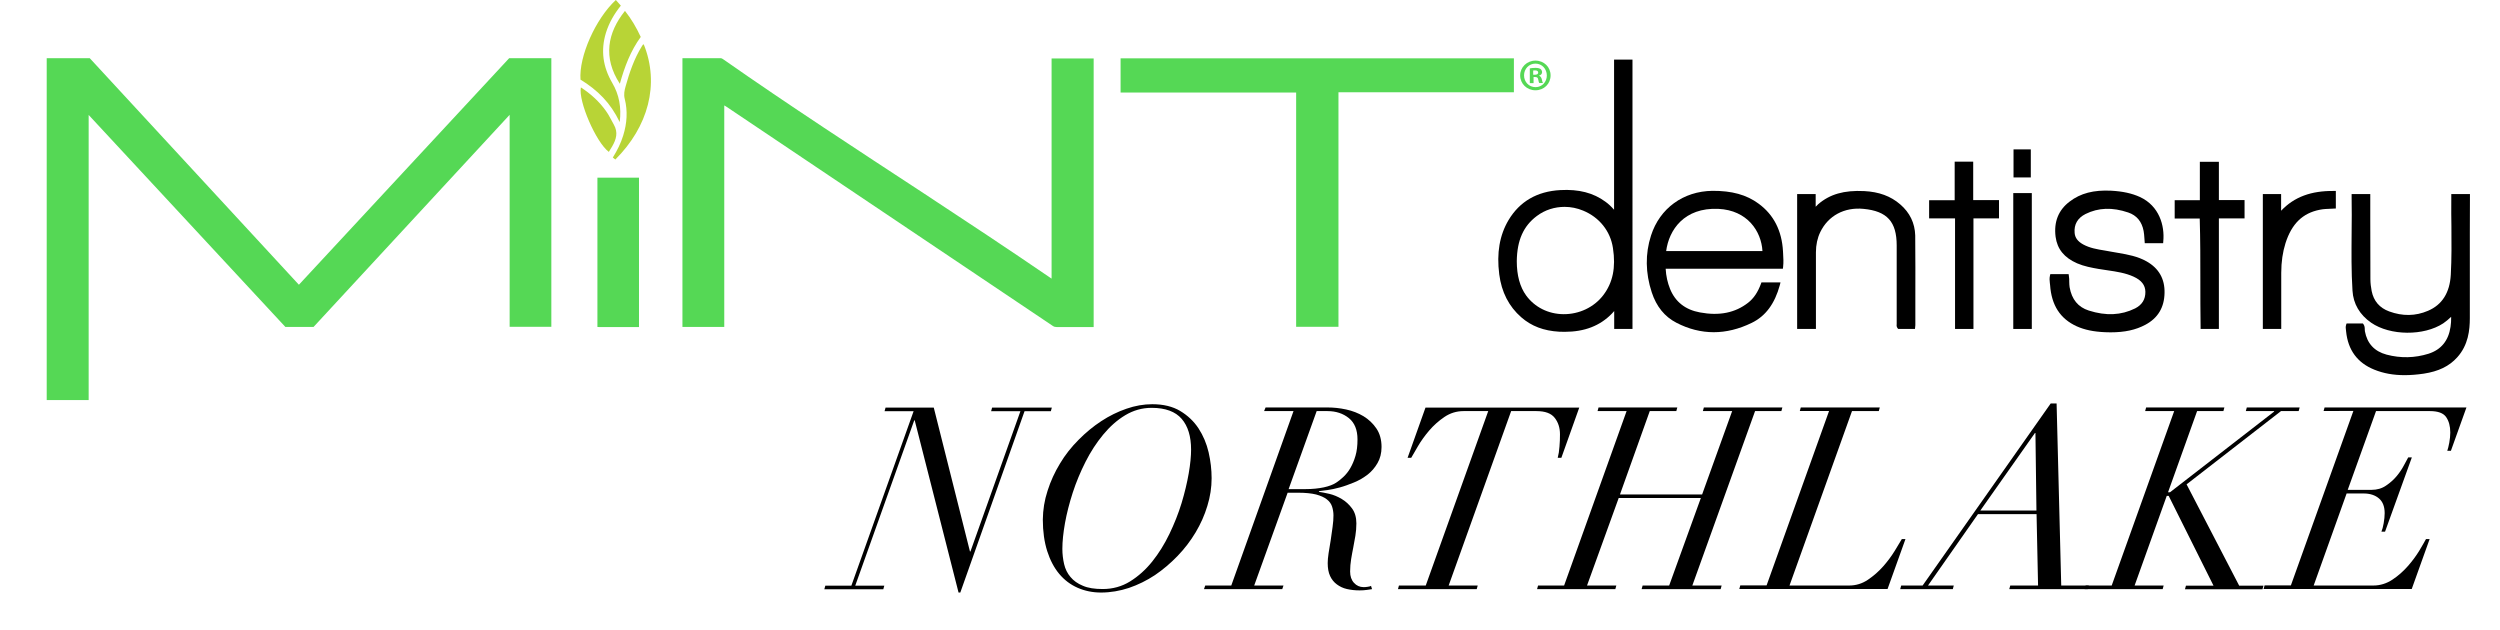 <?xml version="1.0" encoding="utf-8"?>
<!-- Generator: Adobe Illustrator 26.5.0, SVG Export Plug-In . SVG Version: 6.00 Build 0)  -->
<svg version="1.1" id="Layer_1" xmlns="http://www.w3.org/2000/svg" xmlns:xlink="http://www.w3.org/1999/xlink" x="0px" y="0px"
	 viewBox="0 0 1996.5 502.8" style="enable-background:new 0 0 1996.5 502.8;" xml:space="preserve">
<style type="text/css">
	.st0{display:none;}
	.st1{display:inline;fill:#BAD536;}
	.st2{display:inline;}
	.st3{fill:#48B749;}
	.st4{fill:#55D855;}
	.st5{fill:#B8D436;}
</style>
<g class="st0">
	<path class="st1" d="M489.9,85.7c0.2-1.7,0.3-3.4,0.3-5.2c0-7.2-1.7-15-6.4-23.1c-4.2-7.1-5.7-14.2-5.7-20.7
		c0.1-16.1,9.4-28.4,12.4-32c-1.7-2-2.9-3.2-3.1-3.4V0.9c0,0-24,23.1-24.7,55.4C478.8,66,486.4,77.9,489.9,85.7z"/>
	<path class="st1" d="M487.9,94.9c-0.1,0-0.8-5.3-5.3-12.8c-3.7-6.1-9.8-13.4-19.8-19.9c0.9,13.8,6.2,29.1,19.4,44.8
		C484.3,103.8,486.4,99.7,487.9,94.9L487.9,94.9z"/>
	<path class="st1" d="M488,55c0.8,1.4,1.4,2.8,2,4.1c2.2-8.4,6.6-21.9,14.5-32.5c-3.4-7.5-7.5-13.6-10.9-18
		c-3.2,4-10.8,14.8-10.7,28.2C482.9,42.5,484.3,48.7,488,55z"/>
	<path class="st1" d="M493.1,67.1c1.3,4.6,1.9,9.1,1.9,13.4c0,12.8-4.9,23.5-9.5,30.1c0.5,0.5,0.9,1.1,1.4,1.6
		c29-30.5,27.6-59.7,19.7-80.4c-3.3,5.1-6.1,10.9-8.1,16.3C495.2,57.1,493.5,65,493.1,67.1z"/>
</g>
<g class="st0">
	<g class="st2">
		<path d="M1286.4,5c0,0.8,0,2.7,0,3.6c0,10.1,0,20.2,0,30.3c0,9.7,0,19.4,0,29.1c0,8.6,0,17.2,0,25.9c0,7,0,14,0,20.9
			c0,4.7,0,9.4,0,14v5c-8.2-16.3-22.4-24.5-42.6-24.5c-15.8,0-28.2,5.1-37.3,15.4c-8.4,9.6-12.6,22.2-12.6,37.9
			c0,15.4,4.2,27.9,12.6,37.5c8.8,10.2,20.9,15.2,36.4,15.2c20.2,0,34.7-8.3,43.4-24.9v22.7h7.4l-0.2-208
			C1291.3,5,1288.8,5,1286.4,5z M1274.7,194.9c-8.1,9.1-18.7,13.6-31.9,13.6c-13.3,0-23.7-4.5-31.3-13.6c-6.9-8.2-10.3-19-10.3-32.3
			c0-13,3.5-23.9,10.5-32.5c7.5-9.3,17.9-14,31.1-14c14,0,24.8,4.2,32.3,12.7c7.6,8.4,11.3,19.7,11.3,33.9
			C1286.5,175.6,1282.6,186.4,1274.7,194.9z"/>
		<path d="M1243,217.3c-16,0-28.8-5.4-38-15.9c-8.7-9.9-13.1-23-13.1-38.8c0-16.1,4.4-29.3,13.1-39.2c9.4-10.7,22.4-16.1,38.8-16.1
			c18.1,0,31.7,6.5,40.6,19.2c0-3.9,0-7.8,0-11.8c0-7,0-14,0-20.9v-8.6c0-5.7,0-11.5,0-17.2c0-9.7,0-19.4,0-29.1
			c0-10.1,0-20.2,0-30.3V3h2c2.4,0.1,4.8,0.1,7.3,0.1h2l0.2,212h-11.4v-17.6C1275.2,210.6,1261.3,217.3,1243,217.3z M1243.9,111.3
			c-15.1,0-27.2,5-35.8,14.8c-8,9.2-12.1,21.5-12.1,36.6c0,14.8,4.1,27,12.1,36.2c8.4,9.7,20.1,14.6,34.9,14.6
			c19.5,0,33.2-7.8,41.7-23.9l3.8-7.1v28.7h3.4l-0.2-204c-1.1,0-2.2,0-3.3,0v1.3c0,10.1,0,20.2,0,30.3c0,9.7,0,19.4,0,29.1
			c0,5.7,0,11.5,0,17.2v8.6c0,7,0,14,0,20.9c0,4.7,0,9.4,0,14V142l-3.8-7.5C1276.8,118.9,1263.4,111.3,1243.9,111.3z M1242.8,210.5
			c-13.9,0-24.9-4.8-32.8-14.3c-7.1-8.6-10.8-19.9-10.8-33.6c0-13.4,3.7-24.8,11-33.8c7.9-9.8,18.9-14.7,32.6-14.7
			c14.5,0,25.9,4.5,33.8,13.3s11.8,20.6,11.8,35.2c0,13.5-4.1,24.8-12.2,33.7C1267.8,205.7,1256.5,210.5,1242.8,210.5z
			 M1242.8,118.1c-12.5,0-22.4,4.5-29.5,13.3c-6.7,8.2-10.1,18.8-10.1,31.3c0,12.8,3.3,23.2,9.8,31c7.1,8.5,17.1,12.9,29.8,12.9
			c12.7,0,22.7-4.2,30.4-12.9l0,0c7.4-8.1,11.2-18.5,11.2-31c0-13.6-3.6-24.5-10.8-32.5C1266.5,122.1,1256.2,118.1,1242.8,118.1z"/>
	</g>
	<g class="st2">
		<path d="M1363.5,110.1c-15.5,0-27.8,4.9-37,14.7c-9.1,9.8-13.7,22.5-13.7,38.2c0,16.2,4,28.8,11.9,37.9
			c8.6,9.6,21.2,14.4,37.7,14.4c11.4,0,21.2-2.3,29.4-7c9.1-5.2,15.4-13.5,18.9-24.9h-7.6c-3.2,8.2-8.3,14.5-15.5,18.7
			s-15.5,6.4-24.8,6.4c-27.7,0-42-14.5-42.8-43.4l94.1-0.2v-5.8c0-15.1-4.6-27-13.8-35.8C1391.1,114.5,1378.9,110.1,1363.5,110.1z
			 M1320,158.3c1-12.6,5.3-22.7,13-30.2s17.8-11.2,30.5-11.2c12.6,0,22.7,3.7,30.3,11.2c7.6,7.5,11.5,17.5,11.7,30.2H1320z"/>
		<path d="M1362.5,217.3c-17,0-30.2-5.1-39.2-15.1c-8.3-9.4-12.5-22.6-12.5-39.2c0-16.1,4.8-29.4,14.2-39.5
			c9.5-10.2,22.4-15.4,38.4-15.4c15.8,0,28.7,4.6,38.2,13.7c9.6,9.1,14.4,21.7,14.4,37.3v7.8l-94,0.2c1.4,26.5,14.7,39.4,40.7,39.4
			c8.9,0,16.9-2.1,23.8-6.1c6.8-4,11.7-10,14.7-17.7l0.5-1.3h11.7l-0.8,2.6c-3.7,11.8-10.4,20.6-19.8,26.1
			C1384.3,214.9,1374.1,217.3,1362.5,217.3z M1363.5,112.1c-14.9,0-26.8,4.7-35.5,14.1s-13.2,21.8-13.2,36.8
			c0,15.6,3.8,27.9,11.4,36.6c8.2,9.1,20.4,13.7,36.2,13.7c11,0,20.5-2.3,28.5-6.7c7.8-4.5,13.6-11.7,17.1-21.2h-3.5
			c-3.4,8-8.7,14.2-15.9,18.5c-7.5,4.4-16.2,6.7-25.8,6.7c-28.9,0-44-15.3-44.8-45.4l-0.1-2.1l94.1-0.2v-3.8
			c0-14.5-4.4-26-13.2-34.4C1390.2,116.3,1378.3,112.1,1363.5,112.1z M1407.5,160.3h-89.6l0.2-2.2c1-13.1,5.6-23.6,13.6-31.4
			s18.8-11.8,31.9-11.8s23.8,4,31.7,11.8c7.9,7.8,12,18.4,12.3,31.5L1407.5,160.3z M1322.2,156.3h81.2c-0.6-11.1-4.3-20.1-11.1-26.7
			c-7.1-7.1-16.8-10.6-28.8-10.6s-21.8,3.6-29.1,10.7C1327.5,136.2,1323.5,145.2,1322.2,156.3z"/>
	</g>
	<g class="st2">
		<path d="M1507.5,118.7c-7.3-5.8-16.9-8.7-28.8-8.7c-18.8,0-31.6,6.9-38.5,20.6v-18.1h-7.4V213h7.4v-56.4
			c0-11.8,3.5-21.4,10.4-28.7s16.4-11,28.3-11c10.1,0,18.2,2.6,24.3,7.7c6,5.1,9.1,12.6,9.1,22.3V213h7.4v-68.2
			C1519.6,133.6,1515.6,124.9,1507.5,118.7z"/>
		<path d="M1521.6,215h-11.4v-68.1c0-9.1-2.8-16.1-8.4-20.8c-5.6-4.8-13.4-7.2-23-7.2c-11.3,0-20.3,3.5-26.9,10.4
			c-6.5,6.9-9.8,16.1-9.8,27.3V215h-11.4V110.5h11.4v13.1c7.7-10.3,20-15.5,36.5-15.5c12.3,0,22.5,3.1,30.1,9.1
			c8.6,6.5,12.9,15.9,12.9,27.7L1521.6,215L1521.6,215z M1514.2,211h3.4v-66.2c0-10.7-3.7-18.7-11.4-24.5l0,0
			c-6.9-5.5-16.2-8.2-27.6-8.2c-18.1,0-30.1,6.4-36.7,19.5l-3.8,7.6v-24.7h-3.4V211h3.4v-54.4c0-12.3,3.7-22.4,10.9-30.1
			c7.3-7.7,17.3-11.6,29.8-11.6c10.6,0,19.2,2.8,25.6,8.2c6.5,5.5,9.8,13.6,9.8,23.9L1514.2,211L1514.2,211z"/>
	</g>
	<g class="st2">
		<polygon points="1566,86.6 1558.6,86.6 1558.6,117.5 1538.3,117.5 1538.3,124.5 1558.6,124.5 1559.1,213 1566,213 1566,124.5 
			1586.8,124.5 1586.8,117.5 1566,117.5 		"/>
		<path d="M1568,215h-11l-0.4-88.5h-20.4v-11h20.4V84.6h11.4v30.9h20.8v11H1568V215z M1561,211h3v-88.5h20.8v-3H1564V88.6h-3.4v30.9
			h-20.4v3h20.4L1561,211z"/>
	</g>
	<g class="st2">
		<rect x="1605.5" y="111.7" width="7.4" height="101.3"/>
		<path d="M1614.9,215h-11.4V109.7h11.4V215z M1607.5,211h3.4v-97.3h-3.4V211z"/>
	</g>
	<g class="st2">
		<path d="M1690,160.5c-10.8-1.9-18.1-3.2-21.8-3.9c-14.1-2.7-21.2-8.8-21.2-18.1c0-7,3.2-12.5,9.7-16.5c5.6-3.3,12.3-5,20-5
			c22.5,0,33.8,9.1,33.8,27.4h8c-0.1-23.1-14.4-34.6-42.8-34.6c-9.9,0-18.2,2.3-24.9,7c-7.7,5.2-11.5,12.4-11.5,21.6
			c0,14.4,9.8,23.1,29.4,26.1c12.9,2.1,19.8,3.2,20.8,3.5c14.5,3.3,21.8,9.7,21.8,19.1c0,7.5-3.6,13.2-10.9,16.9
			c-5.5,2.9-12.5,4.3-21,4.3c-24.4,0-36.7-10.6-36.7-31.9h-7.8c0,26.1,14.8,39.1,44.3,39.1c11,0,19.9-1.9,26.8-5.8
			c8.8-4.9,13.2-12.5,13.2-22.6C1719,172.9,1709.3,164,1690,160.5z"/>
		<path d="M1679.1,217.7c-30.7,0-46.3-13.8-46.3-41.1v-2h11.8v2c0,20.1,11.3,29.9,34.7,29.9c8.1,0,14.9-1.4,20.1-4.1
			c6.6-3.4,9.8-8.3,9.8-15.1c0-8.5-6.6-14.1-20.3-17.2h-0.1c-1.2-0.3-15.3-2.6-20.5-3.5c-20.6-3.2-31.1-12.6-31.1-28.1
			c0-9.9,4.2-17.7,12.4-23.3c7-4.9,15.8-7.4,26-7.4c29.6,0,44.7,12.3,44.8,36.6v2h-12v-2c0-17.1-10.4-25.4-31.8-25.4
			c-7.3,0-13.7,1.6-19,4.7c-5.8,3.6-8.7,8.4-8.7,14.7c0,8.3,6.4,13.6,19.6,16.2c3.4,0.6,9.9,1.8,21.8,3.9l0,0
			c20.4,3.6,30.7,13.3,30.7,28.7c0,10.9-4.8,19.1-14.2,24.4C1699.6,215.7,1690.3,217.7,1679.1,217.7z M1636.8,178.6
			c0.7,23.6,14.6,35.1,42.2,35.1c10.6,0,19.2-1.9,25.8-5.5c8.2-4.6,12.2-11.4,12.2-20.9c0-13.4-9-21.5-27.4-24.8
			c-11.9-2.1-18.4-3.3-21.8-3.9c-15.2-2.9-22.8-9.7-22.8-20.1c0-7.7,3.6-13.8,10.6-18.2c6-3.5,13-5.3,21-5.3
			c22.9,0,34.9,9.2,35.7,27.4h4c-0.9-20.6-14.3-30.6-40.8-30.6c-9.4,0-17.4,2.2-23.8,6.7c-7.2,4.9-10.7,11.4-10.7,20
			c0,13.4,9.1,21.3,27.7,24.2c15.9,2.6,20,3.3,21,3.6c15.5,3.5,23.3,10.6,23.3,21.1c0,8.3-4,14.6-12,18.7c-5.7,3-13.1,4.5-21.9,4.5
			c-24.9,0-37.9-10.7-38.6-31.9L1636.8,178.6L1636.8,178.6L1636.8,178.6z"/>
	</g>
	<g class="st2">
		<polygon points="1762.1,86.6 1754.7,86.6 1754.7,117.5 1734.3,117.5 1734.3,124.5 1754.7,124.5 1755.1,213 1762.1,213 
			1762.1,124.5 1782.9,124.5 1782.9,117.5 1762.1,117.5 		"/>
		<path d="M1764.1,215h-11l-0.4-88.5h-20.4v-11h20.4V84.6h11.4v30.9h20.8v11h-20.8V215z M1757.1,211h3v-88.5h20.8v-3h-20.8V88.6
			h-3.4v30.9h-20.4v3h20.4L1757.1,211z"/>
	</g>
	<g class="st2">
		<path d="M1812.2,134.4v-21.9h-7.4V213h7.4v-40.1c0-15.5,3-28.2,9.1-38.1c7.4-11.9,19-17.9,34.8-17.9v-6.8
			c-13.6,0-24.8,3.6-33.6,10.9C1817.9,125,1814.4,129.4,1812.2,134.4z"/>
		<path d="M1814.2,215h-11.4V110.5h11.4v16.4c1.9-2.7,4.3-5.2,7-7.5c9.1-7.6,20.9-11.4,34.8-11.4h2v10.8h-2c-15.2,0-26,5.5-33.1,17
			c-5.8,9.5-8.8,22-8.8,37L1814.2,215L1814.2,215z M1806.8,211h3.4v-38.1c0-15.8,3.1-29,9.4-39.1c7.4-12,19-18.3,34.5-18.8v-2.8
			c-12.2,0.3-22.3,3.8-30.3,10.4c-4.4,3.8-7.7,8-9.7,12.7l-3.8,8.7v-29.5h-3.4L1806.8,211L1806.8,211L1806.8,211z"/>
	</g>
	<g class="st2">
		<path d="M1955.6,112.5v55c0,12.6-3.1,22.6-9.3,29.8c-6.7,7.8-16.5,11.7-29.2,11.7c-10.4,0-18.6-2.6-24.6-7.7c-6-5.1-9-12.8-9-23
			v-65.8h-7.4v66.1c0,12.2,3.7,21.5,11.1,27.9s17.4,9.6,29.9,9.6c18.5,0,31.4-6.8,38.5-20.6v13.2c0,22.9-13.3,34.4-39.9,34.4
			c-23.1,0-35.3-9-36.9-27.2h-7.4c0.7,12.2,5.6,21.2,14.6,27c7.6,4.7,17.3,7,29.2,7c31.8,0,47.8-13.7,47.8-41v-96.4L1955.6,112.5
			L1955.6,112.5z"/>
		<path d="M1915.3,251.9c-12.2,0-22.4-2.5-30.3-7.3c-9.6-6.1-14.8-15.7-15.6-28.6l-0.1-2.1h11.4l0.2,1.8c1.4,17,12.8,25.3,34.9,25.3
			c25.5,0,37.9-10.6,37.9-32.4v-6.3c-7.9,10.4-20.1,15.7-36.5,15.7c-12.9,0-23.4-3.4-31.2-10.1c-7.8-6.7-11.8-16.6-11.8-29.4v-68
			h11.4v67.9c0,9.5,2.8,16.7,8.3,21.5c5.6,4.8,13.4,7.2,23.3,7.2c12.1,0,21.4-3.7,27.7-11c5.8-6.8,8.8-16.5,8.8-28.5v-57h11.4V209
			C1965,237.4,1948.3,251.9,1915.3,251.9z M1873.6,217.9c1.1,10.5,5.5,18.2,13.5,23.3c7.2,4.4,16.7,6.7,28.2,6.7
			c30.8,0,45.8-12.7,45.8-39v-94.4h-3.4v53c0,13.1-3.3,23.5-9.8,31.1c-7.1,8.3-17.4,12.4-30.8,12.4c-10.9,0-19.6-2.8-25.9-8.2
			c-6.4-5.5-9.7-13.8-9.7-24.5v-63.8h-3.4v64.1c0,11.5,3.5,20.4,10.4,26.4c7,6,16.6,9.1,28.6,9.1c17.9,0,29.9-6.4,36.7-19.5l3.8-7.3
			v21.4c0,24.1-14.1,36.4-41.9,36.4c-23.4,0-36.4-9.1-38.7-27.2L1873.6,217.9L1873.6,217.9z"/>
	</g>
	<g class="st2">
		<rect x="1605.7" y="76.7" width="6.5" height="15.3"/>
		<path d="M1614.2,94h-10.5V74.7h10.5V94z M1607.7,90h2.5V78.7h-2.5V90z"/>
	</g>
</g>
<g class="st0">
	<g class="st2">
		<rect x="483.9" y="133.1" class="st3" width="5.3" height="77.4"/>
		<rect x="479.4" y="128.6" class="st3" width="14.3" height="86.4"/>
	</g>
	<g class="st2">
		<polygon class="st3" points="892.7,4.8 892.7,22.9 1033,22.9 1033,210.6 1057.7,210.6 1057.7,22.9 1198.1,22.9 1198.1,4.8 		"/>
		<path class="st3" d="M1062.2,215.1h-33.7V27.4H888.2V0.3h314.4v27.1h-140.4V215.1z M1037.5,206.1h15.7V18.4h140.4V9.3H897.2v9.1
			h140.4L1037.5,206.1L1037.5,206.1z"/>
	</g>
	<g class="st2">
		<polygon class="st3" points="401.7,4.8 231.6,188.2 62.3,4.8 34.4,4.8 34.4,269 36.5,269 38.5,269 54.6,269 56.7,269 58.8,269 
			58.8,33.5 222.9,210.6 241.1,210.6 404.7,33.5 404.7,210.6 429,210.6 429,4.8 		"/>
		<path class="st3" d="M63.3,273.5H29.9V0.3h34.4l167.3,181.3L399.7,0.3h33.8v214.8h-33.4v-170L243,215.1h-22L63.3,45V273.5z
			 M38.9,264.5h15.4V22L225,206h14.2L409.3,22v184h15.4V9.3h-20.9L231.6,194.8L60.4,9.3H38.9V264.5z"/>
	</g>
	<g class="st2">
		<path class="st3" d="M838,4.8v180.7c-28.9-20-73.2-49.6-133-88.8C644.9,57.5,599.4,26.9,568.5,5.2L568,4.8h-25.3v205.8H567V29.2
			l270,181.4h25.3V4.8H838z"/>
		<path class="st3" d="M866.9,215.1h-31.2l-1.1-0.8l-263-176.7v177.5h-33.4V0.3h31.2l1.7,1.2c31,21.8,76.8,52.6,136.4,91.5
			c54.8,35.9,97.2,64.1,126.1,84V0.3H867L866.9,215.1L866.9,215.1z M838.4,206.1h19.4V9.3h-15.4v184.8l-7.1-4.9
			c-28.8-20-73.5-49.8-132.9-88.7C643.2,61.8,597.5,31.1,566.5,9.3h-19.4v196.8h15.4V20.7L838.4,206.1z"/>
	</g>
</g>
<g>
	<path d="M730.1,335.7l-47.1,132h23.2l-0.8,2.9h-47.1l0.8-2.9h20.8l49.7-139.3h-23.2l0.8-2.9h38.5l28.9,114.9h0.4l39.9-112h-23.4
		l0.8-2.9H840l-0.8,2.9h-21l-51.3,144.8h-1.4l-35-137.5H730.1z"/>
	<path d="M836.6,391.9c2.4-7.6,5.7-14.8,9.9-21.7c4.1-6.9,9.1-13.2,14.8-18.9c5.7-5.8,11.8-10.8,18.2-15c6.4-4.2,13.1-7.5,20.1-9.9
		c6.9-2.4,13.8-3.6,20.6-3.6c8.8,0,16.3,1.8,22.3,5.4c6,3.6,10.9,8.2,14.7,14c3.7,5.7,6.4,12.1,8,19c1.6,7,2.4,13.9,2.4,20.7
		c0,7.3-1.1,14.7-3.4,22.1c-2.2,7.4-5.4,14.5-9.4,21.2c-4,6.7-8.8,13-14.4,18.8c-5.6,5.8-11.6,10.9-18.1,15.3
		c-6.5,4.3-13.4,7.7-20.7,10.2c-7.3,2.4-14.7,3.7-22.3,3.7c-6.8,0-13-1.3-18.7-3.8c-5.7-2.5-10.6-6.2-14.7-11.1
		c-4.1-4.9-7.3-11-9.6-18.2c-2.3-7.3-3.5-15.6-3.5-25.2C832.9,407.1,834.1,399.5,836.6,391.9z M849.8,450.5
		c0.9,3.9,2.6,7.4,5.1,10.3c2.4,2.9,5.7,5.3,9.9,7c4.1,1.8,9.4,2.6,15.8,2.6c8,0,15.3-2,21.9-6.1c6.6-4.1,12.5-9.4,17.7-15.9
		c5.2-6.5,9.8-13.9,13.7-22c3.9-8.1,7.2-16.4,9.7-24.6c2.5-8.3,4.4-16.2,5.7-23.7c1.3-7.5,1.9-13.9,1.9-19c0-10.6-2.5-18.8-7.5-24.6
		c-5-5.8-13-8.8-24-8.8c-7.6,0-14.6,2-21.1,5.9c-6.5,3.9-12.3,9.1-17.6,15.5c-5.3,6.4-10,13.6-14.1,21.7
		c-4.1,8.1-7.5,16.3-10.2,24.6c-2.7,8.4-4.8,16.5-6.2,24.3c-1.4,7.9-2.1,14.7-2.1,20.6C848.4,442.5,848.9,446.6,849.8,450.5z"/>
	<path d="M1009.5,328.3l1.2-2.9h49.5c4.8,0,9.7,0.5,14.8,1.6c5.1,1.1,9.7,2.9,13.9,5.4c4.1,2.5,7.6,5.8,10.3,9.8
		c2.7,4,4.1,8.9,4.1,14.8c0,4.9-1.1,9.2-3.2,12.8c-2.1,3.7-4.8,6.8-8,9.3c-3.3,2.5-6.9,4.6-10.8,6.2c-3.9,1.6-7.7,3-11.4,4
		c-3.7,1-7,1.7-10,2.1c-3,0.4-5.1,0.7-6.3,0.8l-0.4,0.6c2.2,0.3,5,0.8,8.4,1.6c3.4,0.8,6.7,2.2,9.9,4.1c3.2,1.9,5.9,4.4,8.2,7.5
		c2.3,3.1,3.5,7.1,3.5,12c0,3.4-0.3,6.7-0.8,9.9c-0.5,3.2-1.1,6.3-1.7,9.4s-1.2,6.1-1.7,9.3c-0.5,3.1-0.8,6.4-0.8,9.8
		c0,3.8,1,6.8,3.1,9.1c2,2.2,4.6,3.4,7.7,3.4c1.1,0,2.2-0.1,3.4-0.3c1.2-0.2,2-0.4,2.5-0.7l0.8,2.6c-0.7,0.1-2,0.3-4,0.6
		c-2,0.3-4,0.4-6,0.4c-3.7,0-7-0.4-10.1-1.1c-3.1-0.7-5.7-2-8-3.7c-2.3-1.7-4.1-3.9-5.4-6.7c-1.3-2.8-1.9-6.2-1.9-10.3
		c0-2,0.2-4.7,0.7-7.9c0.5-3.3,1.1-6.7,1.7-10.4c0.5-3.5,1-7.1,1.5-10.6c0.5-3.5,0.7-6.6,0.7-9.2c0-2.4-0.4-4.8-1.1-7
		c-0.7-2.2-2.1-4.2-4.2-5.8c-2-1.6-4.9-2.9-8.6-3.9c-3.7-0.9-8.4-1.4-14.3-1.4h-8.4l-26.7,74.1h23.4l-1,2.9h-62.5l1-2.9h20.8
		l49.7-139.3H1009.5z M1042.7,390.6c5.4,0,10.2-0.5,14.5-1.4c4.2-0.9,7.5-2.2,9.8-3.7c1.9-1.2,3.9-2.8,5.9-4.7c2-1.9,3.9-4.2,5.5-7
		c1.6-2.8,3-6,4.1-9.8c1.1-3.7,1.6-8.1,1.6-13.1c0-7.6-2.3-13.3-6.9-17c-4.6-3.7-10.3-5.6-17.1-5.6h-8.6l-22.4,62.3H1042.7z"/>
	<path d="M1168.8,328.3c-5.6,0-10.7,1.6-15.3,4.7c-4.6,3.1-8.7,6.8-12.2,10.9c-3.5,4.1-6.5,8.3-8.9,12.4c-2.4,4.1-4.2,7.2-5.4,9.3
		h-2.9l14.3-40.1h122.8l-14.3,40.1h-2.9c0.7-2.7,1.2-5.7,1.4-9c0.3-3.3,0.4-6.5,0.4-9.8c0-5.2-1.4-9.5-4.2-13.1
		c-2.8-3.6-7.6-5.4-14.6-5.4h-20.2l-49.9,139.3h23.2l-0.8,2.9h-62.9l0.8-2.9h21.4l49.9-139.3H1168.8z"/>
	<path d="M1249.1,467.6l49.9-139.3h-23.2l0.8-2.9h62.9l-0.8,2.9h-21.2l-23.8,66.6h65.6l24-66.6h-23.4l0.8-2.9h62.7l-0.8,2.9h-21
		l-50.1,139.3h23.4l-0.8,2.9H1311l0.8-2.9h21.2l25.3-69.9h-65.6l-25.3,69.9h23.4l-0.8,2.9h-62.5l0.8-2.9H1249.1z"/>
	<path d="M1437.3,328.3l0.8-2.9h63.1l-0.8,2.9H1479l-49.9,139.3h47.7c5.3,0,10.3-1.5,14.9-4.6c4.6-3.1,8.7-6.7,12.3-10.8
		c3.6-4.1,6.7-8.3,9.2-12.4c2.5-4.1,4.4-7.2,5.6-9.3h2.9l-14.3,39.9H1389l0.8-2.9h21l49.9-139.3H1437.3z"/>
	<path d="M1535.4,467.6l102.3-145.4h4.7l3.7,145.4h22l-0.8,2.9h-62.7l0.8-2.9h22.2l-1.2-57h-46.8l-39.9,57h20.6l-0.8,2.9h-42
		l0.8-2.9H1535.4z M1625.1,345.8l-43.6,61.9h44.8l-0.8-61.9H1625.1z"/>
	<path d="M1730.4,395.9l-25.7,71.7h23.2l-0.8,2.9h-62.3l0.8-2.9h20.8l49.9-139.3h-23.2l0.8-2.9h62.5l-0.8,2.9h-21l-23.2,64.8h1.6
		l83.1-64.4v-0.4h-22.6l0.8-2.9h42.2l-0.8,2.9h-14.1l-75.4,58.5l42,80.9h19.4l-0.8,2.9h-61.9l0.8-2.9h22l-35.8-71.7H1730.4z"/>
	<path d="M1855.6,328.3l0.8-2.9h113.3l-12.4,34.6h-2.9c0.5-1.5,1.1-3.7,1.6-6.5c0.5-2.9,0.8-5.6,0.8-8.1c0-5-1.1-9.1-3.3-12.3
		c-2.2-3.2-6.5-4.8-13-4.8h-43l-22.6,62.9h19.1c4.3,0,8.2-1.1,11.5-3.4c3.3-2.2,6.2-4.8,8.6-7.7c2.4-2.9,4.3-5.8,5.8-8.7
		c1.5-2.9,2.6-4.9,3.3-6.1h2.9l-21.4,59.3h-2.9c0.7-1.6,1.3-3.9,1.8-6.7c0.5-2.9,0.8-5.6,0.8-8.1c0-5.2-1.5-9.1-4.5-11.7
		c-3-2.6-7.1-4-12.2-4H1874l-26.3,73.5h47.7c5.4,0,10.5-1.6,15.2-4.7c4.7-3.1,8.8-6.8,12.4-10.9c3.6-4.1,6.6-8.2,9.1-12.3
		c2.4-4.1,4.2-7.1,5.3-9.2h2.9l-14.3,39.9h-118.3l0.8-2.9h21l49.9-139.3H1855.6z"/>
</g>
<path class="st4" d="M510.3,261.2c-10.6,0-21.2,0-31.7,0c-0.5,0-0.9-0.1-1.5-0.1c0-39.7,0-79.4,0-119.2c11,0,22,0,33.2,0
	C510.3,181.5,510.3,221.2,510.3,261.2z"/>
<g>
	<path d="M1289,167.5c-2.3-2.6-4.5-4.7-6.9-6.4c-9.6-7.1-21.3-10.1-36-9.3c-18.6,1-32.5,9.1-41.4,24c-7.1,12-9.6,26.2-7.4,43.3
		c1.8,14.1,7.7,25.7,17.6,34.3c8.1,7.1,18,10.8,30.2,11.5c1.5,0.1,3,0.1,4.5,0.1c15.8,0,28.2-4.8,37.7-14.6c0.6-0.6,1.2-1.3,1.8-2
		v14.3h14.6V47.6H1289V167.5z M1288.1,198.1c2.4,15.6-0.1,27.6-7.7,37.6c-7.4,9.7-19.3,15.3-31.8,15.2c-12.2-0.1-23-5.6-29.8-14.9
		c-5-6.9-7.5-16.1-7.5-27.4c0.2-16.7,5.3-28.1,16-36.1c6.5-4.9,14.3-7.3,22.2-7.3c5,0,10,1,14.8,3
		C1277.2,173.5,1286.1,184.6,1288.1,198.1z"/>
	<path d="M1972.5,155h-14.9l0,4.9c-0.1,7,0,14,0.1,21c0.1,12.6,0.2,25.7-0.5,38.5c-0.8,14.3-6.9,24-18.2,28.8
		c-10,4.3-20.4,4.4-31,0.5c-7.7-2.8-12.4-8.3-14-16.3c-0.6-3.1-1-6.3-1-9.4c-0.1-16-0.1-31.9-0.1-47.9l0-20.1H1878l0,1.7
		c0.2,10,0.1,20.1,0,29.9c-0.1,14.9-0.3,30.3,0.7,45.5c0.6,10.5,5.8,19.3,14.9,25.6c15.2,10.5,42.1,10.7,57.6,0.5
		c2.2-1.5,4.2-3.2,6.3-5.2c0,3-0.1,5.6-0.5,8c-1.6,11-7.5,18.3-17.6,21.5c-10.9,3.4-22.2,3.7-33.5,0.7c-9.7-2.6-15.5-8.9-17.3-18.7
		c-0.1-0.5-0.1-1-0.1-1.5c0-1.3-0.1-2.7-1-4l-0.5-0.7H1874l-0.4,1.1c-0.5,1.6-0.3,3.1-0.1,4.3c0.1,0.3,0.1,0.7,0.1,1
		c1.5,14.9,9.1,25.1,22.5,30.5c7.4,3,15.3,4.4,24.2,4.4c4.8,0,9.8-0.4,15.3-1.2c11.8-1.8,20.3-5.9,26.7-13
		c8.9-9.8,10.1-21.9,10.1-31.3c0-22.8,0-45.6,0-68.4L1972.5,155z"/>
	<path d="M1423.9,200.7c-0.9-16.4-7.4-29.2-19.4-38c-9.7-7.2-21.5-10.4-37-10.3c-23.2,0.3-42,13.9-49,35.7
		c-4.7,14.6-4.5,29.9,0.6,45.4c3.7,11.3,10.3,19.4,19.6,24.2c9.8,5.1,19.8,7.6,29.9,7.6c10,0,20.1-2.5,30.2-7.4
		c11.2-5.4,18.5-15.3,22.6-30.3l0.5-2.1h-15.2l-0.4,1.1c-2.5,6.8-5.8,11.7-10.3,15.2c-10.3,8-22.9,10.6-38.4,7.7
		c-11.6-2.1-19.7-8.4-23.9-18.8c-2-5-3.2-10.3-3.5-16.1h93.6l0.2-1.5c0.4-3.7,0.2-7.2,0-10.5L1423.9,200.7z M1330.6,200.5
		c2.2-16.8,14.3-34.9,41.7-33.7c23.2,1.1,34.3,17.9,35.2,33.7H1330.6z"/>
	<path d="M1714.2,208.7c-7.1-4-14.9-5.4-22.4-6.7c-1.7-0.3-3.4-0.6-5.2-0.9c-1.9-0.4-3.7-0.7-5.6-1c-6.2-1-12.1-2-17.4-4.9
		c-4.3-2.4-6.5-5.3-6.8-9.2c-0.6-6.8,2.4-11.9,8.7-15.1c10.3-5.1,21.4-5.5,34.1-1.2c6.8,2.3,10.9,7.3,12.3,14.8
		c0.3,1.8,0.5,3.6,0.6,5.5c0.1,0.9,0.1,1.8,0.2,2.7l0.1,1.5h14.7l0.1-1.5c1.2-12.4-3.1-28.2-18.7-35.4c-6.4-2.9-13.7-4.5-22.9-5
		c-13.9-0.7-24.5,2-33.2,8.7c-9,6.8-12.7,16.3-11.2,28.1c1.3,9.8,6.9,16.7,17.2,21.2c5.6,2.4,11.5,3.5,17.3,4.5l0.7,0.1
		c2.2,0.4,4.3,0.7,6.5,1c6.9,1,14.1,2.1,20.5,5c6.4,2.9,9.4,6.8,9.5,12.1c0.1,6.1-2.7,10.5-8.2,13.3c-11.1,5.5-23.2,6.1-37,1.7
		c-8.5-2.7-13.6-8.9-15.3-18.6c-0.2-1.4-0.3-2.9-0.3-4.4c0-1.5,0-3.1-0.3-4.7l-0.2-1.4h-14.6l-0.3,1.2c-0.5,2.1-0.3,4.1-0.1,5.8
		c0.1,0.6,0.1,1.1,0.2,1.7c1.1,16.2,8.1,27,21.3,33c6.3,2.8,13.3,4.3,22.7,4.7c1.5,0.1,2.9,0.1,4.3,0.1c11.3,0,20.1-1.9,27.9-6.1
		c9.9-5.3,15-13.8,15.2-25.3C1728.9,222.7,1724,214.2,1714.2,208.7z"/>
	<path d="M1517.5,163.2c-7.6-6.6-17-10-28.7-10.6c-16.2-0.8-27.5,2.5-36.8,10.5c-0.7,0.6-1.4,1.3-2,2V155h-14.8v107.7h15l0-20.5
		c0-13.6,0-27.1,0-40.7c0-6,1.2-11.5,3.5-16.2c6.3-13,19.2-20,34.5-18.5c18.9,1.8,26.5,10.3,26.5,29.2v11.3c0,17,0,34,0,51
		c0,0.2,0,0.4,0,0.6c-0.1,0.8-0.2,2.1,0.7,3.2l0.5,0.6h13.4l0.2-2c0-0.4,0.1-0.7,0.1-1c0-6.8,0-13.5,0-20.3
		c0-16.8,0.1-34.2-0.1-51.4C1529.2,178.2,1525.2,169.8,1517.5,163.2z"/>
	<path d="M1771.9,129.2h-15.1v30.7h-20.1v14.6h20c0.5,16.8,0.5,33.8,0.5,50.3c0,11.9,0,24.2,0.2,36.3l0,1.6h14.6v-88.3h20.5v-14.6
		h-20.5V129.2z"/>
	<polygon points="1575.8,129.1 1561,129.1 1561,159.9 1540.6,159.9 1540.6,174.4 1561.3,174.4 1561.3,262.7 1576,262.7 1576,174.4 
		1596.4,174.4 1596.4,159.8 1575.8,159.8 	"/>
	<path d="M1821.7,168.3V155h-14.6v107.7h14.7l0-16.4c0-9.4,0-18.9,0-28.3c0-9,1.2-16.8,3.4-23.8c5-15.6,13.7-24,27.4-26.7
		c2.9-0.6,5.9-0.7,8.8-0.8l4-0.2v-14l-1.6,0C1845.8,152.3,1832.2,157.2,1821.7,168.3z"/>
	<rect x="1607.8" y="154.2" width="14.8" height="108.5"/>
	<rect x="1608" y="119.3" width="13.8" height="22.4"/>
</g>
<g>
	<path class="st4" d="M37.3,46.5c11.5,0,22.7,0,34.4,0c55.5,60.1,111.2,120.4,167,180.9c56-60.4,112-120.6,167.9-180.9
		c11.2,0,22.4,0,33.7,0c0,71.5,0,142.9,0,214.5c-11,0-22,0-33.3,0c0-56.1,0-112.2,0-169.3c-52.6,56.9-104.6,113.1-156.6,169.4
		c-7.5,0-14.9,0-22.5,0C175.8,204.9,123.5,148.6,70.8,91.8c0,76.3,0,151.9,0,227.7c-11.3,0-22.3,0-33.5,0
		C37.3,228.6,37.3,137.7,37.3,46.5z"/>
	<path class="st4" d="M578.4,84.2c0,59.2,0,118,0,176.9c-11.2,0-22.2,0-33.4,0c0-71.5,0-142.9,0-214.6c10.3,0,20.5,0,30.7,0
		c0.7,0,1.5,0.6,2.1,1c52.6,36.8,106.4,71.8,160.1,107c33.6,22.1,67.2,44.3,100.4,67c0.4,0.3,0.8,0.5,1.5,1c0-58.7,0-117.2,0-175.8
		c11.3,0,22.4,0,33.6,0c0,71.4,0,142.8,0,214.5c-2.2,0-4.5,0-6.8,0c-7.5,0-15,0-22.5,0c-1.2,0-2.3-0.2-3.3-0.9
		c-49-32.9-98.1-65.9-147.1-98.8c-37.8-25.4-75.5-50.7-113.3-76.1C579.9,85,579.4,84.8,578.4,84.2z"/>
	<path class="st4" d="M1209,46.6c0,9.1,0,18,0,27.1c-46.7,0-93.3,0-140.1,0c0,62.5,0,124.8,0,187.3c-11.3,0-22.4,0-33.8,0
		c0-62.3,0-124.6,0-187.1c-46.8,0-93.4,0-140.2,0c0-9.2,0-18.2,0-27.3C999.5,46.6,1104.1,46.6,1209,46.6z"/>
	<path class="st5" d="M491.8,0c1.4,1.5,2.6,3,4,4.5c-5.3,6.6-9.4,13.7-11.9,21.7c-4.3,14.1-2.4,27.3,5.1,40.1
		c5.4,9.2,7.4,19.5,5.9,31.2c-3.7-7.7-8-14-13.3-19.6c-5.3-5.6-11.4-10.3-18-14.3C462.2,45.2,475.6,15,491.8,0z"/>
	<path class="st5" d="M514.1,35.4c12.9,31.9,3.5,65.9-22.7,92c-0.7-0.5-1.3-1.1-2-1.6c3.6-5.8,6.4-11.4,8.3-17.6
		c3-9.7,3.7-19.5,1.2-29.3c-0.9-3.5-0.2-6.7,0.7-9.9c3.1-11.1,6.8-22,12.9-31.9c0.3-0.5,0.6-1,0.9-1.4
		C513.6,35.6,513.9,35.5,514.1,35.4z"/>
	<path class="st5" d="M495,66.9c-13.6-20.9-9.9-40.7,4.1-58.2c5.1,6.4,9.1,13.3,12.6,20.8C503.6,40.6,498.8,53.3,495,66.9z"/>
	<path class="st5" d="M486.2,121.3c-10.2-7.6-24.5-40.6-22.3-51.5c7.8,5.1,14.6,11.2,20,18.8c2.5,3.4,4.2,7.3,6.3,10.9
		c3.6,6.3,1.9,11.8-1.3,17.4C488,118.3,487.1,119.8,486.2,121.3z"/>
	<g>
		<path class="st4" d="M1238.3,60.2c0,6.7-5.2,11.9-12.1,11.9c-6.8,0-12.2-5.2-12.2-11.9c0-6.5,5.4-11.8,12.2-11.8
			C1233.1,48.4,1238.3,53.6,1238.3,60.2z M1217.1,60.2c0,5.2,3.9,9.4,9.2,9.4c5.2,0,9-4.2,9-9.3c0-5.2-3.8-9.5-9.1-9.5
			C1221,50.8,1217.1,55,1217.1,60.2z M1224.4,66.4h-2.7V54.6c1.1-0.2,2.6-0.4,4.5-0.4c2.2,0,3.2,0.4,4.1,0.9
			c0.6,0.5,1.2,1.4,1.2,2.6c0,1.3-1,2.3-2.4,2.7v0.1c1.1,0.4,1.8,1.3,2.2,2.9c0.4,1.8,0.6,2.5,0.9,2.9h-2.9
			c-0.4-0.4-0.6-1.5-0.9-2.9c-0.2-1.3-0.9-1.9-2.4-1.9h-1.3V66.4z M1224.4,59.7h1.3c1.5,0,2.7-0.5,2.7-1.7c0-1.1-0.8-1.8-2.5-1.8
			c-0.7,0-1.2,0.1-1.5,0.1V59.7z"/>
	</g>
</g>
</svg>
